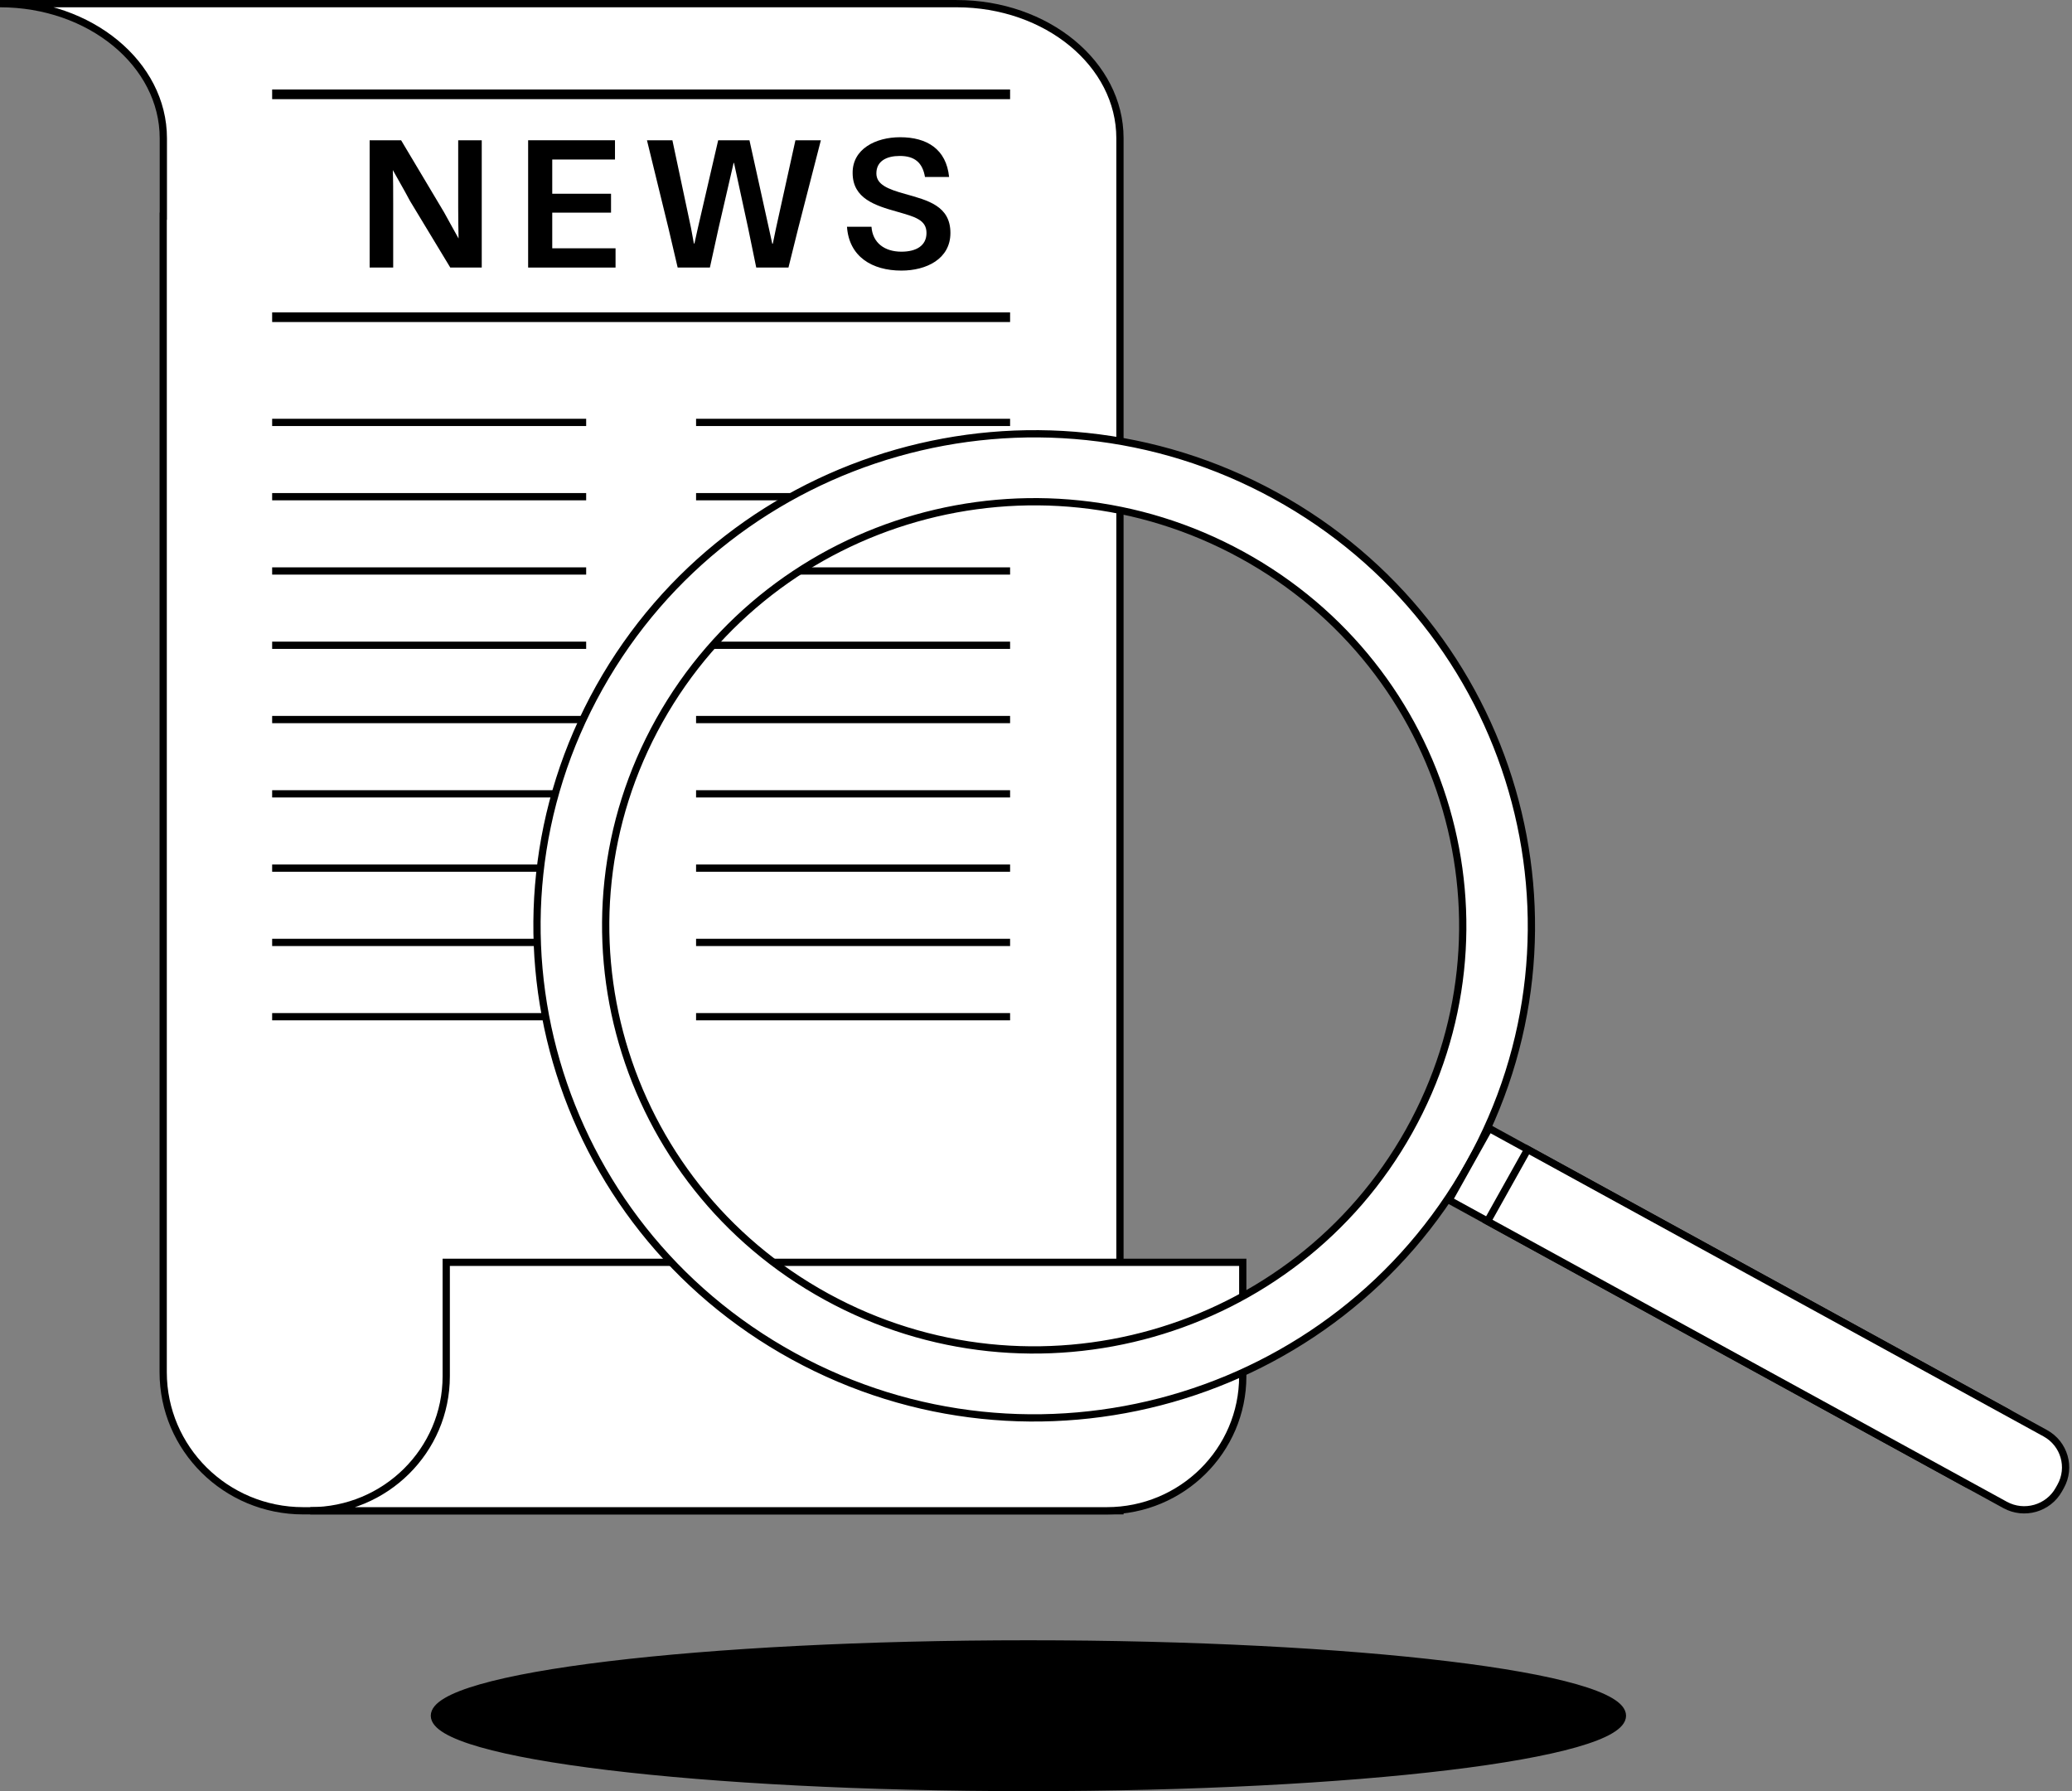 <?xml version="1.0" encoding="utf-8"?>
<svg xmlns="http://www.w3.org/2000/svg" width="428" height="370" viewBox="0 0 428 370" fill="none">
<rect x="0" y="0" width="428" height="370" fill="#808080" stroke="none"/>
<path d="M231.342 52.079L231.342 312.08L62.638 312.08C46.661 312.08 33.708 299.26 33.708 283.449L33.708 44.656L33.738 44.656L33.738 28.555C33.738 13.204 18.631 0.755 -1.35196e-05 0.755L197.604 0.755C216.236 0.755 231.342 13.204 231.342 28.555L231.342 52.079Z" fill="white" stroke="black" stroke-width="1.5" stroke-miterlimit="10"/>
<path d="M64.086 312.081L228.62 312.08C244.131 312.08 256.71 299.632 256.71 284.28L256.71 260.756L92.176 260.756L92.176 284.28C92.176 299.632 79.597 312.081 64.086 312.081Z" fill="white" stroke="black" stroke-width="1.5" stroke-miterlimit="10"/>
<path d="M212.432 369.246C280.199 369.246 335.134 362.604 335.134 354.412C335.134 346.219 280.199 339.578 212.432 339.578C144.665 339.578 89.73 346.219 89.73 354.412C89.73 362.604 144.665 369.246 212.432 369.246Z" fill="black" stroke="black" stroke-width="1.5" stroke-miterlimit="10"/>
<path d="M180.016 46.835C180.249 50.186 182.74 51.991 186.204 51.991C189.278 51.991 191.38 50.739 191.38 48.124C191.38 45.362 188.889 44.772 185.347 43.741C180.755 42.452 176.163 41.016 176.124 35.786C176.046 30.777 180.872 28.347 185.931 28.347C191.497 28.347 195.466 30.814 196.05 36.56H191.068C190.562 33.613 188.967 32.214 185.853 32.214C183.168 32.214 181.027 33.245 181.027 35.823C181.027 38.106 183.363 39.064 186.943 40.058C191.652 41.384 196.322 42.526 196.322 48.124C196.322 53.501 191.341 55.895 186.204 55.895C180.132 55.895 175.384 53.022 174.956 46.835H180.016Z" fill="black"/>
<path d="M133.639 28.973H138.893L142.746 47.129L143.329 50.297H143.446L144.147 47.129L148.35 28.973H154.811L158.819 47.129L159.52 50.334H159.636L160.298 47.129L164.307 28.973H169.561L164.89 47.129L162.867 55.269H156.212L154.538 47.129L151.619 33.65H151.541L148.428 47.129L146.638 55.269H139.982L138.075 47.129L133.639 28.973Z" fill="black"/>
<path d="M127.034 28.973V32.95H114.074V40.022H126.217V43.925H114.074V51.291H127.151V55.269H109.093V28.973H127.034Z" fill="black"/>
<path d="M76.355 28.973H82.854L91.727 43.852C92.895 45.951 93.907 47.829 94.724 49.266C94.685 47.277 94.646 45.178 94.646 42.857V28.973H99.511V55.269H93.012L84.683 41.495C83.321 38.917 81.998 36.707 81.141 35.123C81.219 37.112 81.219 39.727 81.219 42.01V55.269H76.355V28.973Z" fill="black"/>
<line x1="56.216" y1="65.522" x2="208.648" y2="65.522" stroke="black" stroke-width="2"/>
<line x1="56.216" y1="19.486" x2="208.648" y2="19.486" stroke="black" stroke-width="2"/>
<line x1="56.216" y1="87.255" x2="121.081" y2="87.255" stroke="black" stroke-width="1.5"/>
<line x1="56.216" y1="102.601" x2="121.081" y2="102.601" stroke="black" stroke-width="1.5"/>
<line x1="56.216" y1="117.946" x2="121.081" y2="117.946" stroke="black" stroke-width="1.5"/>
<line x1="56.216" y1="133.292" x2="121.081" y2="133.292" stroke="black" stroke-width="1.5"/>
<line x1="56.216" y1="148.637" x2="121.081" y2="148.637" stroke="black" stroke-width="1.5"/>
<line x1="56.216" y1="163.982" x2="121.081" y2="163.982" stroke="black" stroke-width="1.5"/>
<line x1="56.216" y1="179.328" x2="121.081" y2="179.328" stroke="black" stroke-width="1.5"/>
<line x1="56.216" y1="194.673" x2="121.081" y2="194.673" stroke="black" stroke-width="1.5"/>
<line x1="56.216" y1="210.019" x2="121.081" y2="210.019" stroke="black" stroke-width="1.5"/>
<line x1="143.783" y1="87.255" x2="208.648" y2="87.255" stroke="black" stroke-width="1.5"/>
<line x1="143.783" y1="102.601" x2="208.648" y2="102.601" stroke="black" stroke-width="1.5"/>
<line x1="143.783" y1="117.946" x2="208.648" y2="117.946" stroke="black" stroke-width="1.5"/>
<line x1="143.783" y1="133.292" x2="208.648" y2="133.292" stroke="black" stroke-width="1.5"/>
<line x1="143.783" y1="148.637" x2="208.648" y2="148.637" stroke="black" stroke-width="1.5"/>
<line x1="143.783" y1="163.982" x2="208.648" y2="163.982" stroke="black" stroke-width="1.5"/>
<line x1="143.783" y1="179.328" x2="208.648" y2="179.328" stroke="black" stroke-width="1.5"/>
<line x1="143.783" y1="194.673" x2="208.648" y2="194.673" stroke="black" stroke-width="1.5"/>
<line x1="143.783" y1="210.019" x2="208.648" y2="210.019" stroke="black" stroke-width="1.5"/>
<path d="M123.802 142.011C96.32 191.109 114.261 252.96 163.878 280.151C213.494 307.343 275.982 289.594 303.457 240.488C330.939 191.391 312.998 129.54 263.381 102.348C213.764 75.157 151.284 92.906 123.802 142.011ZM291.051 233.689C267.364 276.009 213.502 291.308 170.748 267.873C127.995 244.438 112.528 191.124 136.208 148.811C159.887 106.498 213.757 91.184 256.518 114.626C299.279 138.069 314.738 191.368 291.051 233.689Z" fill="white" stroke="black" stroke-width="1.5" stroke-miterlimit="10"/>
<path d="M417.699 302.666L417.316 303.349C415.134 307.254 410.168 308.664 406.223 306.504L299.316 247.897L307.605 233.08L414.511 291.687C418.456 293.847 419.882 298.761 417.699 302.666Z" fill="white" stroke="black" stroke-width="1.5" stroke-miterlimit="10"/>
<path d="M425.656 307.031L425.273 307.714C423.091 311.618 418.125 313.029 414.18 310.869L307.273 252.262L315.562 237.445L422.468 296.052C426.413 298.212 427.839 303.126 425.656 307.031Z" fill="white" stroke="black" stroke-width="1.5" stroke-miterlimit="10"/>
</svg>